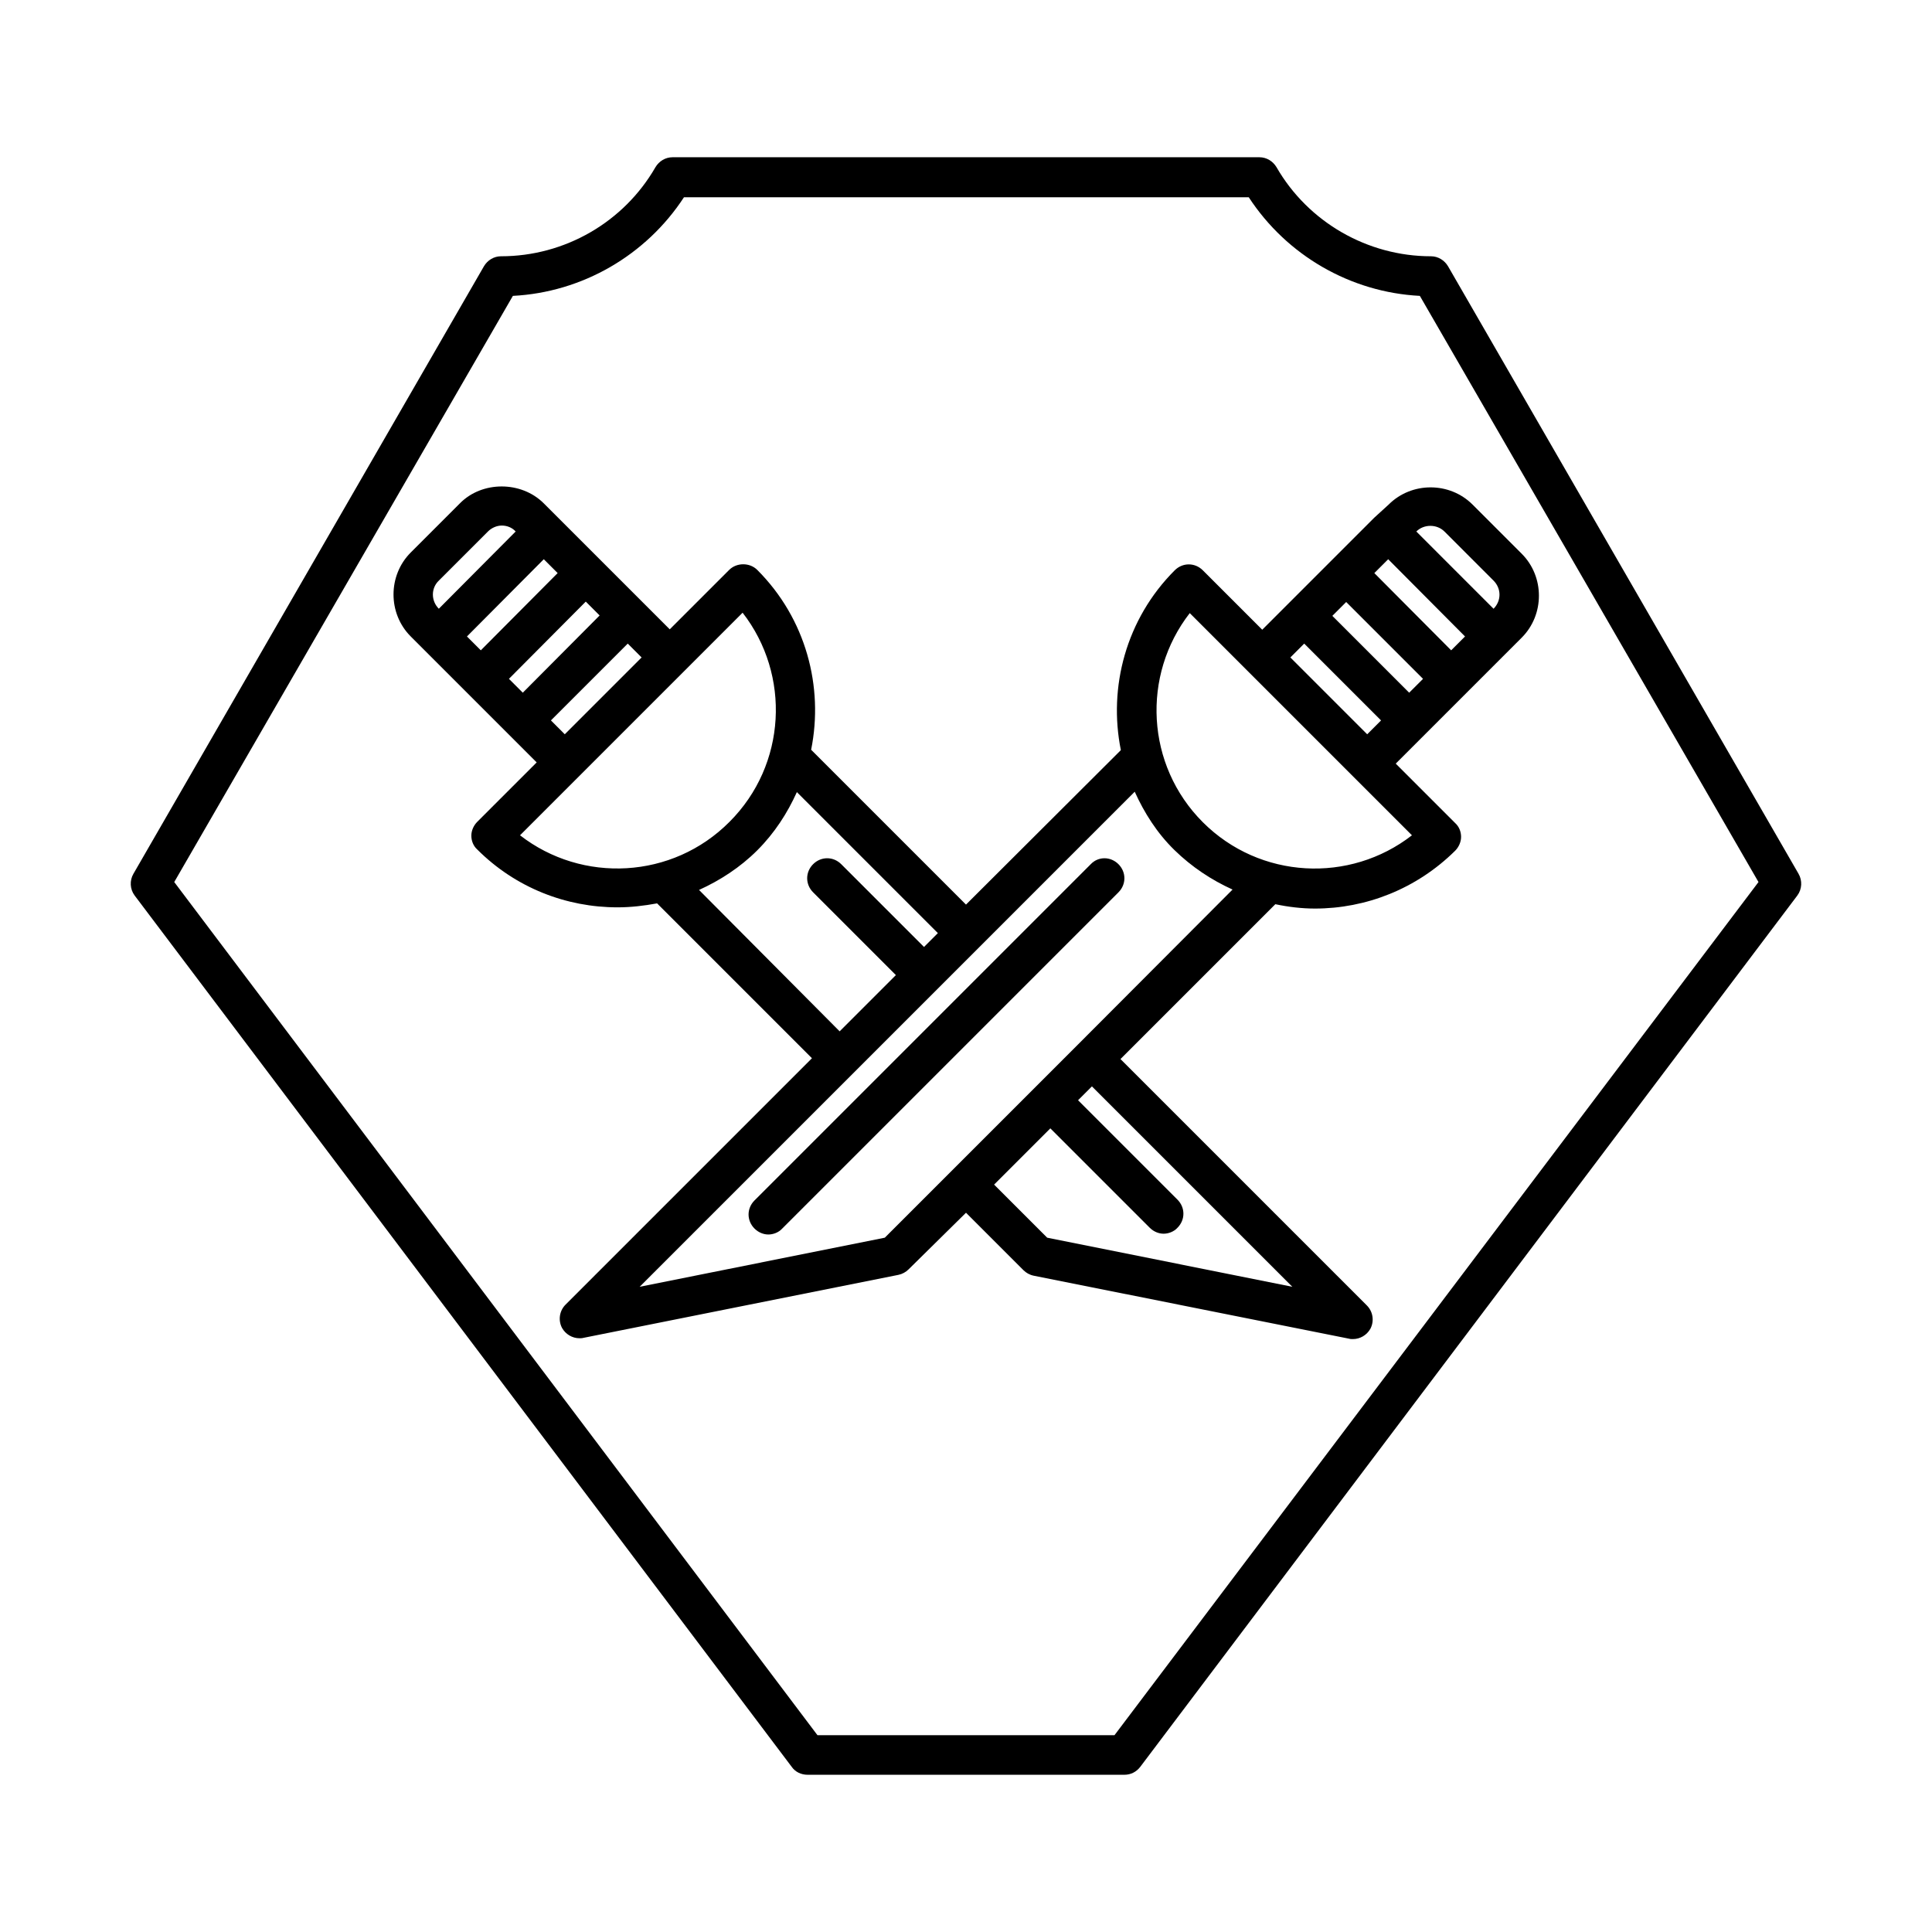 <?xml version="1.0" encoding="UTF-8"?>
<!-- Uploaded to: ICON Repo, www.svgrepo.com, Generator: ICON Repo Mixer Tools -->
<svg fill="#000000" width="800px" height="800px" version="1.1" viewBox="144 144 512 512" xmlns="http://www.w3.org/2000/svg">
 <g>
  <path d="m508.21 281.18-29.703 29.703-15.742-15.742c-2.098-2.098-5.352-2.098-7.453 0-12.91 12.91-17.633 30.965-14.273 47.652l-41.039 40.934-41.039-41.039c3.359-16.688-1.363-34.742-14.273-47.652-1.996-1.996-5.457-1.996-7.453 0l-15.742 15.742-33.375-33.375c-5.984-5.984-16.375-5.984-22.25 0l-13.016 13.016c-6.086 6.086-6.086 16.164 0 22.25l33.375 33.375-15.742 15.742c-0.945 0.945-1.574 2.309-1.574 3.672 0 1.363 0.523 2.731 1.574 3.672 10.18 10.18 23.617 15.324 37.156 15.324 3.57 0 7.031-0.418 10.496-1.051l41.039 41.039-65.285 65.285c-1.68 1.68-1.996 4.199-0.945 6.191 0.945 1.68 2.731 2.731 4.617 2.731 0.316 0 0.734 0 1.051-0.105l83.445-16.688c1.051-0.211 1.996-0.734 2.731-1.469l15.211-15 15.219 15.219c0.734 0.734 1.68 1.258 2.731 1.469l83.547 16.688c0.316 0.105 0.734 0.105 1.051 0.105 1.891 0 3.672-1.051 4.617-2.731 1.051-1.996 0.734-4.512-0.945-6.191l-65.285-65.285 41.039-41.039c3.465 0.734 7.031 1.156 10.496 1.156 13.434 0 26.871-5.144 37.156-15.324 0.945-0.945 1.574-2.309 1.574-3.672 0-1.363-0.523-2.731-1.574-3.672l-15.742-15.742 33.379-33.379c6.086-6.086 6.086-16.164 0-22.25l-13.016-13.016c-6.086-6.086-16.164-6.086-22.25 0zm-18.578 33.379 20.363 20.363-3.672 3.672-20.363-20.363zm-179.27 0 3.672 3.672-20.359 20.359-3.672-3.672zm-50.066-16.691 13.016-13.016c0.945-0.945 2.309-1.574 3.672-1.574s2.731 0.523 3.672 1.574l-20.363 20.469c-2.098-2.098-2.098-5.457 0.004-7.453zm7.453 14.801 20.363-20.469 3.672 3.672-20.363 20.469zm14.797 14.902-3.672-3.672 20.363-20.469 3.672 3.672zm-0.734 37.789 58.988-58.988c12.805 16.48 11.652 40.305-3.465 55.418-15.113 15.219-39.043 16.375-55.523 3.57zm47.441 14.484c5.562-2.519 10.914-5.984 15.43-10.496 4.617-4.617 7.977-9.867 10.496-15.43l37.367 37.367-3.672 3.672-21.938-21.938c-2.098-2.098-5.352-2.098-7.453 0-2.098 2.098-2.098 5.352 0 7.453l21.938 21.938-14.906 14.906zm157.23 105.17-64.969-13.016-14.066-14.066 14.906-14.906 26.344 26.344c1.051 1.051 2.414 1.574 3.672 1.574 1.258 0 2.731-0.523 3.672-1.574 2.098-2.098 2.098-5.352 0-7.453l-26.344-26.344 3.672-3.672zm-56.781-64.234v0l-51.219 51.219-64.969 13.016 131.2-131.2c2.519 5.562 5.879 10.914 10.496 15.43 4.617 4.512 9.867 7.977 15.43 10.496zm88.48-55.418c-16.48 12.805-40.305 11.652-55.418-3.465-15.113-15.113-16.27-38.941-3.465-55.418zm-0.734-37.789-20.363-20.363 3.672-3.672 20.363 20.363zm1.891-42.719c1.996-1.996 5.457-1.996 7.453 0l13.016 13.016c2.098 2.098 2.098 5.352 0 7.453zm12.91 27.816-3.672 3.672-20.363-20.469 3.672-3.672z"/>
  <path d="m433.06 373.02-89.109 89.109c-2.098 2.098-2.098 5.352 0 7.453 1.051 1.051 2.414 1.574 3.672 1.574s2.731-0.523 3.672-1.574l89.109-89.109c2.098-2.098 2.098-5.352 0-7.453-2.098-2.098-5.352-2.098-7.344 0z"/>
  <path d="m527.73 214.54c-0.945-1.574-2.625-2.625-4.512-2.625-16.793 0-32.539-9.027-40.934-23.617-0.945-1.574-2.625-2.625-4.512-2.625h-155.55c-1.891 0-3.57 1.051-4.512 2.625-8.398 14.59-24.035 23.617-40.934 23.617-1.891 0-3.57 1.051-4.512 2.625l-92.895 161.01c-1.051 1.785-0.945 4.094 0.316 5.773l174.13 230.91c0.945 1.363 2.519 2.098 4.199 2.098h83.969c1.68 0 3.148-0.734 4.199-2.098l174.13-230.91c1.258-1.68 1.363-3.988 0.316-5.773zm-88.375 389.3h-78.719l-170.46-226.09 89.742-155.34c18.367-0.945 35.266-10.707 45.344-26.137h149.67c10.078 15.43 26.977 25.191 45.344 26.137l89.742 155.34z"/>
 </g>
</svg>